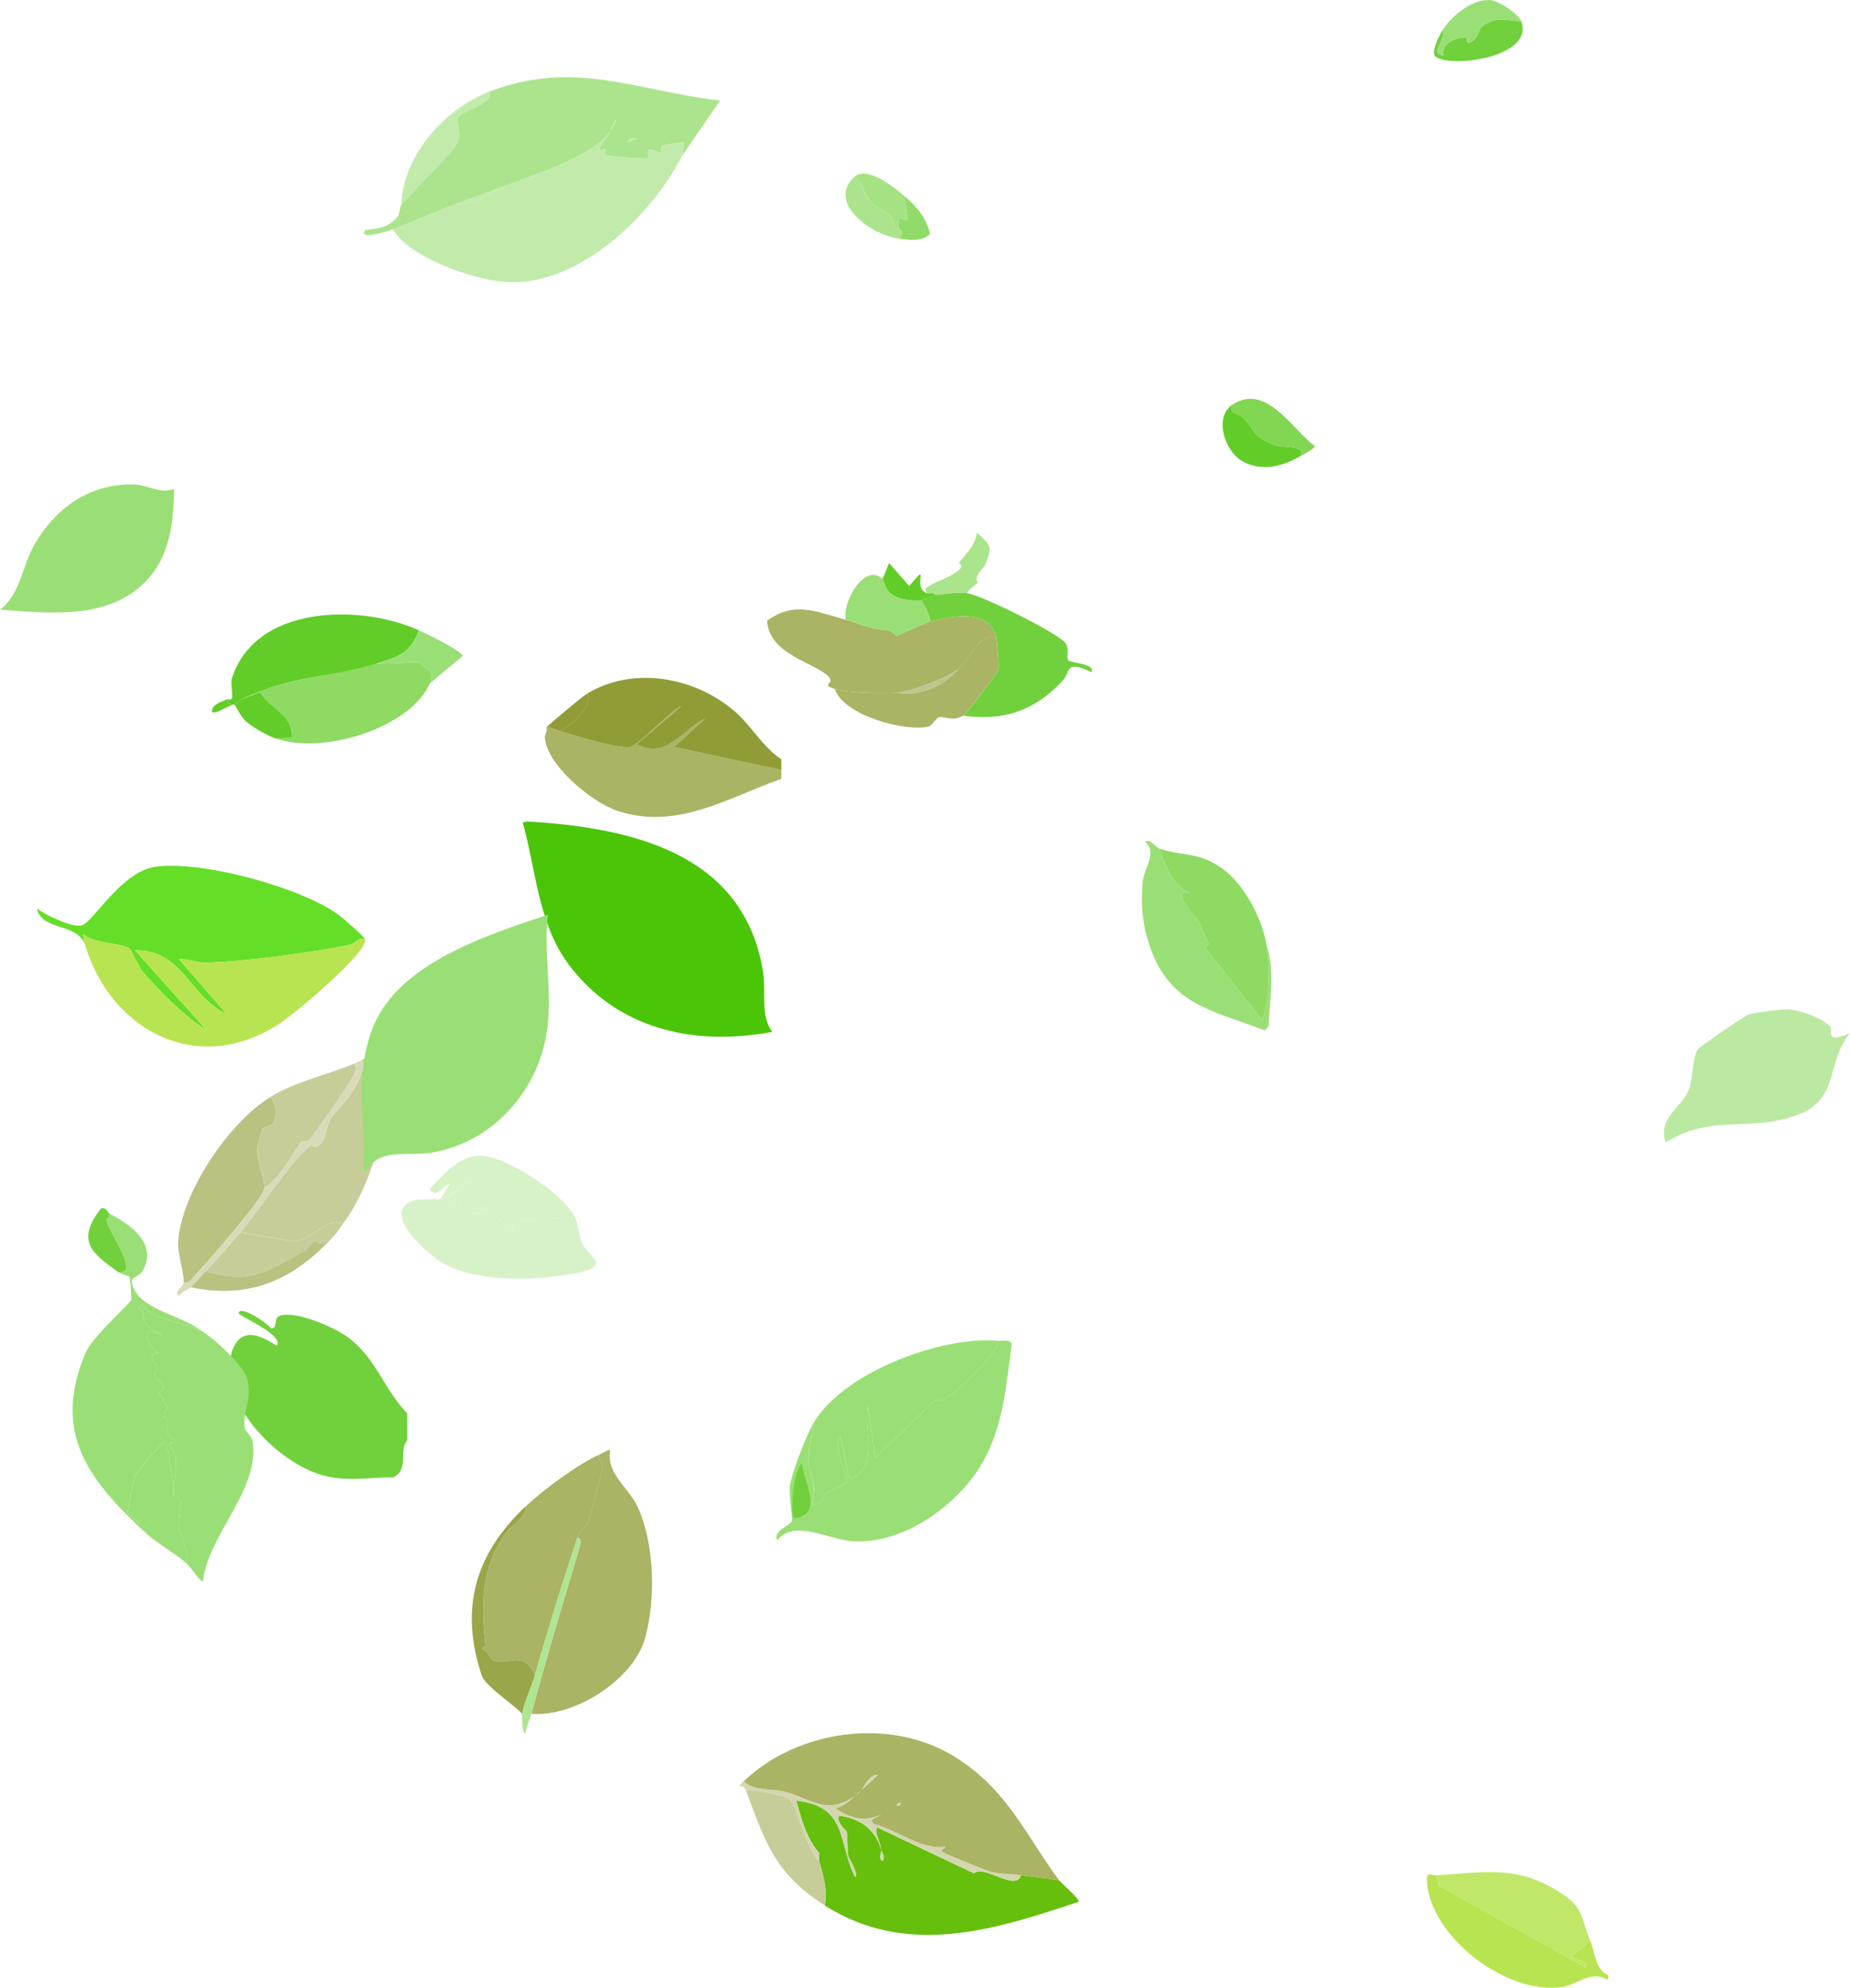 <svg xmlns="http://www.w3.org/2000/svg" id="Layer_2" viewBox="0 0 393.74 422.84"><defs><style>.cls-1{fill:#abb365}.cls-4{fill:#9adf75}.cls-6{fill:#bac181}.cls-7{fill:#bbe9a1}.cls-8{fill:#d3d7af}.cls-9{fill:#8eda63}.cls-10{fill:#929c37}.cls-15{fill:#d7f2c9}.cls-16{fill:#62cd28}.cls-18{fill:#c2ebab}.cls-19{fill:#71d13c}.cls-21{fill:#ace48d}.cls-23{fill:#c7cd99}.cls-24{fill:#d6f2c6}.cls-25{fill:#65de28}.cls-28{fill:#b7e450}</style></defs><g id="Layer_1-2"><path d="M18 200.63c-.05-.16-.35-1.82-.2-1.89 1.92 1.99 8.19 1.83 9.76 3.02.4.3 1.96 4.02 2.93 5.1 3.82 4.26 8.62 9.25 13.46 12.27l-15.22-16.99c10.3-.09 11.44 9.75 19.51 13.59l-10.15-11.71c1.54-.13 4.11.78 5.46.76 7.9-.13 23.18-2.22 30.83-3.78 1.35-.27 1.86-1.77 3.32-1.13-.08-.62-4.8-4.66-5.66-5.29-7.99-5.81-29.14-11.62-39.02-10.2-7.24 1.05-13.31 11.91-15.61 12.46-2.11.51-7.76-2.22-9.56-3.59.96 4.65 8.07 3.04 10.15 7.36Z" class="cls-25"/><path d="M18 200.63c5.5 19.06 25.06 29.02 42.73 16.24 2.91-2.1 17.34-14.13 16.98-16.99-1.46-.63-1.96.86-3.32 1.13-7.65 1.55-22.92 3.64-30.83 3.78-1.36.02-3.92-.89-5.46-.76l10.15 11.71c-8.07-3.84-9.22-13.68-19.51-13.59l15.22 16.99c-4.84-3.02-9.64-8.01-13.46-12.27-.96-1.07-2.53-4.79-2.93-5.1-1.57-1.19-7.83-1.03-9.76-3.02-.15.06.15 1.73.2 1.89Z" class="cls-28"/><path d="M28.68 103.06c-9.54-.28-16.71 4.89-21.27 12.65-2.76 4.7-2.98 10.66-7.41 13.97 9.38.69 20.73 1.99 28.68-3.96 7.26-5.43 8.21-13.46 8.39-21.71-2.91 1.09-5.81-.87-8.39-.94Zm240.87 97.93c.72 4.4.85 11.84-.94 15.99l-12.04-15.31c-.29-.44.87-.69.82-.78-.91-1.64-1.39-3.14-2.17-4.7-.34-.69-7.08-7.84-1.37-6.09-3.99-.97-5.83-5.83-7.03-9.58-1.1-.37-1.95-2.15-3.1-1.52 2.69 2.5-.19 5.39-.49 8.4-.48 4.8-.09 9.33 1.46 13.84 4.31 12.57 13.34 13.66 24.46 17.93l.82-.78c.25-5.77 1.47-11.76-.42-17.4Z" class="cls-4"/><path d="M269.55 200.99c-.93-5.64-4.7-12.81-9.25-16.12-5.2-3.79-8.17-2.58-13.48-4.35 1.21 3.75 3.04 8.61 7.03 9.58-5.72-1.75 1.02 5.4 1.37 6.09.78 1.56 1.26 3.06 2.17 4.7.05.09-1.11.34-.82.78l12.04 15.31c1.79-4.15 1.66-11.58.94-15.99Z" class="cls-9"/><path d="m338.47 412.87-3.9 3.21c.08.55 3.9 1.19 2.93 2.45l-31.22-17.37-.59-2.27c-1.47.09-2.16-1.07-1.95 1.7.85 11.22 16.57 23.76 28.68 22.09 3.2-.44 6.36-3.75 9.76-1.51l.2-.94c-3.04-1.45-2.76-4.6-3.9-7.36Z" class="cls-28"/><path d="m305.69 398.9.59 2.27 31.22 17.37c.98-1.27-2.84-1.91-2.93-2.45l3.9-3.21c-2.2-5.32-1.23-7.09-6.83-10.57-9.06-5.64-15.92-4.01-25.95-3.4Z" style="fill:#c0e767"/><path d="M276.77 97.01c1.42-2.35-3.98-1.78-5.27-2.27-4.96-1.88-4-2.73-6.83-5.85-1.1-1.21-3.46-.68-2.34-2.83-4.07 2.64-1.68 9.99 2.15 12.08 4.1 2.24 8.47 1.12 12.29-1.13Z" class="cls-16"/><path d="M262.33 86.06c-1.12 2.16 1.24 1.62 2.34 2.83 2.83 3.13 1.87 3.97 6.83 5.85 1.29.49 6.69-.08 5.27 2.27 1.08-.63 2.28-1.11 3.12-2.08-4.83-3.47-10.33-13.56-17.56-8.87Z" style="fill:#81d652"/><path d="M86.68 306.32v-5.66c-4.9-5.06-6.79-11.98-12.68-16.24-2.89-2.09-11.04-5.71-14.44-4.53-1.62.56-.17 2.79-1.95 2.64-.42-.88-6.47-5.06-6.83-3.21-.1.53 9.55 4.59 8.19 6.8-.32.52-7.46-6.24-9.76 1.89-2.87 10.17 9.91 23.33 19.71 25.87 5.29 1.37 9.55.33 14.83.38 3.44-1.9 1.01-5.46 2.93-7.93Z" class="cls-19"/><path d="M76.93 225.51c1.16.81-.57 4.33-1.17 5.48-1.26 2.4-4.1 5.07-5.46 7.17-.33.51-1.4 4.31-1.56 4.53-1.54 2.16-2.39.84-2.54.94-3.96 2.76-11.27 14.19-15.02 18.5l11.12 1.89c4.27-.08 6.84-5.16 10.73-3.78 6.41-8.36 11.22-25.92 8.98-36.06-.05-.23-.71-1.65-.98-1.7-1.25 1.41-2.34 2.24-4.1 3.02Z" class="cls-23"/><path d="M39.08 272.71c.85.65 1.89-.82 2.34-1.32 3.04-3.34 6.94-7.84 9.76-11.33 1.26-1.56 5.02-6.08 5.07-7.36.08-2.17-1.76-5.76-1.56-8.5.02-.21 1.06-3.97 1.17-4.15.06-.1 1.94-.67 2.15-.94.82-1.11.93-4.87-.59-5.66-8.89 5.47-18.92 20.54-19.51 30.77-.14 2.41 1.35 6.87 1.17 8.5Z" class="cls-6"/><path d="M57.42 233.44c1.52.79 1.4 4.55.59 5.66-.2.28-2.09.85-2.15.94-.11.18-1.16 3.94-1.17 4.15-.2 2.73 1.64 6.33 1.56 8.5 3.39-1.96 5.46-6.7 7.8-9.63.78-.97 1.07.37 1.95-.76 1.69-2.16 8.84-12.23 9.56-14.16.3-.8.29-1.2-.2-1.89-5.76 2.45-12.25 3.67-17.95 7.17Zm-6.25 28.7c-2.34 2.69-4.98 5.72-7.41 8.31 9.6 2.93 13.56-.16 21.27-4.53.46-.26 1.74-1.88 1.95-1.89 1.11-.04.65 1.92 4.1-1.13.83-.91 1.25-1.73 1.95-2.64-3.89-1.39-6.46 3.7-10.73 3.78l-11.12-1.89Z" class="cls-23"/><path d="M75.37 226.26c.49.68.49 1.09.2 1.89-.72 1.93-7.87 12-9.56 14.16-.88 1.13-1.17-.22-1.95.76-2.34 2.92-4.41 7.67-7.8 9.63-.05 1.28-3.81 5.8-5.07 7.36-2.81 3.49-6.72 7.99-9.76 11.33-.46.5-1.49 1.97-2.34 1.32-.15 1.29-2.2 1.95-.98 3.02.39-.93 2.13-1.53 2.54-1.89s2.45-2.69 3.12-3.4c2.43-2.58 5.08-5.62 7.41-8.31 3.75-4.31 11.07-15.74 15.02-18.5.15-.1.99 1.21 2.54-.94.16-.22 1.23-4.02 1.56-4.53 1.36-2.11 4.2-4.77 5.46-7.17.6-1.14 2.33-4.67 1.17-5.48-.52.23-1.03.53-1.56.76Z" style="fill:#d8dbb7"/><path d="M43.76 270.44c-.67.71-2.7 3.03-3.12 3.4 12.83 2.67 22.17-1.88 30.44-10.95-3.45 3.06-2.99 1.09-4.1 1.13-.21 0-1.49 1.63-1.95 1.89-7.71 4.37-11.67 7.46-21.27 4.53Z" class="cls-6"/><path d="M307 6.46c-.67 1.12-2.65 4.8-1.37 5.66 3.54 2.38 20.93 0 18.15-7.55-3.34-.31-5.94-1.17-8.59 1.32-.45.43-.59 2.1-1.76 2.83-1.84 1.16-.79-.72-1.56-.76-2.09-.09-5.26 1.53-4.68 3.78-3.17-.06.86-3.64-.2-5.29Z" class="cls-19"/><path d="M307 6.46c1.05 1.65-2.97 5.23.2 5.29-.57-2.24 2.59-3.87 4.68-3.78.77.03-.28 1.91 1.56.76 1.17-.73 1.3-2.41 1.76-2.83 2.65-2.49 5.25-1.63 8.59-1.32-.62-1.69-4.79-4.33-6.44-4.53-3.84-.46-8.49 3.33-10.34 6.42Z" class="cls-4"/><path d="M79.22 135.54c-3.36 5.79-6.02 10.75-7.41 17.37 4.06 2.4 7-6.74 8.59-9.44v-7.93c-.39 0-.78-.02-1.17 0Z" class="cls-25"/><path d="M71.8 152.91c1.39-6.62 4.06-11.58 7.41-17.37-8.38.33-14.96 12.91-7.41 17.37Z" style="fill:#78d346"/><path d="M48.15 148.78c1.23 2.4 2.92.1 3.12 0 10.92-5.15 17.84-4.41 28.49-7.55 4.44-1.31 7.69-2.07 9.37-7.17-12.87-5.74-35.03-5.23-39.8 10.38-.27.9.31 3.54 0 4.15-.2.39-.99.07-1.17.19Z" class="cls-16"/><path d="M79.76 141.23c-10.64 3.14-17.56 2.41-28.49 7.55l4.1-1.51c2.34 3.78 6.81 4.42 6.83 9.63l-3.51.19c10.05 3.52 28.61-2.23 32.78-11.71 1.2-2.72-.3-2.74-2.54-4.53l-9.17.38Z" class="cls-9"/><path d="M89.12 134.06c-1.68 5.1-4.93 5.87-9.37 7.17l9.17-.38c2.24 1.79 3.73 1.81 2.54 4.53l7.02-5.85c-.11-1.06-7.94-4.84-9.37-5.48Z" class="cls-4"/><path d="M51.27 148.78c-.2.1-1.89 2.4-3.12 0-.91.59-2.2.63-2.93 1.89-.87 2.48 3.88-1.05 4.68-.76.22.08 1.31 2.67 2.73 3.78 1.64 1.28 4.07 2.7 6.05 3.4l3.51-.19c-.02-5.21-4.49-5.85-6.83-9.63l-4.1 1.51Z" class="cls-16"/><path d="M36.93 315.93c.12.63-.11 1.44 0 2.08.06.36 1.42.2 1.56 1.51.07.69-.61 3.96-.39 5.29.35 2.12 2.29 5.33 1.56 7.74 1.29 1.16 2.19 3 3.51 3.96 1.01-10.03 12.49-19.93 10.54-30.21-.1-.5-1.53-2.13-1.56-2.27-.69-3.56 1.68-6.62.39-10.95-.77-2.59-7.24-8.7-9.76-10.01-3.91-2.02-9.63-1.78-12.68-5.66-1.08 1.37.16 1.07.2 1.32.46 3.67.86 3.19 4.29 5.29l-2.93-.94c-1.01 1.65.16 3.56 2.15 4.72-3.05-.11-.54 2.33-.39 3.02.08.37-.62.97-.39 1.89.29 1.15 3.19 2.08.78 3.4l1.95 3.4c-1.78 1.68-.04 2.49 0 2.64.03.15-.1 2.76 0 3.02.23.59 1.55 1.04 1.56 1.13.11.94-1.09.35-1.17.76-.14.74 1.14 1.97 1.17 2.27.17 1.9 0 4.87-.39 6.61Z" class="cls-4"/><path d="M23.27 258.16c.24.77-.73.84-.59 1.51.55 2.61 7.2 11.39 2.54 10.95.54.38 2.28.84 2.34.94.13.21.44 4.67.39 4.91-.15.73-8.28 7.82-9.76 11.33-7.17 17.03.66 27.07 12.88 38.33.37-1.97-3.66-3.28-3.9-4.34-.09-.39 1.32-7.35 1.56-7.93s5.95-7.43 6.44-7.36c1.02 3.04 1.16 6.3 1.76 9.44.39-1.74.56-4.7.39-6.61-.03-.3-1.32-1.52-1.17-2.27.08-.4 1.28.19 1.17-.76-.01-.09-1.33-.54-1.56-1.13-.1-.26.03-2.87 0-3.02-.04-.16-1.78-.96 0-2.64l-1.95-3.4c2.41-1.32-.49-2.25-.78-3.4-.23-.92.47-1.51.39-1.89-.15-.69-2.66-3.13.39-3.02-1.98-1.16-3.15-3.07-2.15-4.72l2.93.94c-3.43-2.09-3.83-1.62-4.29-5.29-.03-.25-1.27.05-.2-1.32 3.05 3.88 8.77 3.64 12.68 5.66-3.48-2.96-11.82-4.33-14.05-8.5-1.87-3.48.5-2.38 1.56-4.15 3.39-5.66-2.29-9.87-7.02-12.27Z" class="cls-4"/><path d="M31.08 326.13c2.28 2.1 6.3 4.36 8.59 6.42.73-2.41-1.21-5.62-1.56-7.74-.22-1.33.46-4.59.39-5.29-.14-1.31-1.5-1.15-1.56-1.51-.11-.63.12-1.45 0-2.08-.59-3.14-.74-6.4-1.76-9.44-.49-.07-6.2 6.8-6.44 7.36s-1.65 7.54-1.56 7.93c.24 1.06 4.27 2.38 3.9 4.34Z" class="cls-4"/><path d="M25.22 270.62c4.67.44-1.99-8.34-2.54-10.95-.14-.67.83-.74.59-1.51-.3-.16-.6-1.44-1.76-1.13-5.4 6.89-2.06 9.51 3.71 13.59Z" class="cls-19"/><path d="M127.53 309.43c-.31.62.79 2.27.78 2.45-.04.63-2.86 11.28-3.12 12.08-.06.2-1.67 1.21-2.34 3.21 1.24-.3.47 2.19.39 2.45-3.56 11.75-6.96 23.14-10.15 34.93 9.3.74 21.76-7.33 24.19-16.05 2.31-8.24 2.06-20.1-1.56-27.94-1.97-4.27-6.75-7.03-5.85-12.08-.15-.27-1.95.77-2.34.94Z" class="cls-1"/><path d="M111.92 320.38c.25 2.29-2.89 3.92-4.29 5.85-5.32 7.32-5.19 14.91-4.29 23.79 0 .09-.63.54-.78.76 1.38.19 1.75 2.2 2.54 2.45 3.4 1.08 6.22-2.34 8.78 3.02 2.75-9.75 5.74-19.37 8.98-29.08.67-2 2.28-3.01 2.34-3.21.26-.81 3.09-11.45 3.12-12.08.01-.18-1.09-1.84-.78-2.45-4.63 2.07-11.92 7.47-15.61 10.95Z" class="cls-1"/><path d="M111.14 364.56c.27-1.98 2.1-6.06 2.73-8.31-2.56-5.36-5.38-1.94-8.78-3.02-.79-.25-1.16-2.26-2.54-2.45.15-.22.79-.66.78-.76-.89-8.88-1.03-16.47 4.29-23.79 1.41-1.93 4.54-3.56 4.29-5.85-10.87 10.26-14.11 21.78-9.37 36.06.72 2.18 6.74 6.1 8.59 8.12Z" style="fill:#9ba549"/><path d="M122.84 327.18c-3.24 9.7-6.22 19.33-8.98 29.08-.63 2.25-2.46 6.32-2.73 8.31-.05.33-.03 4.23.59 4.15.29-1.24 1.08-3.08 1.37-4.15 3.18-11.79 6.59-23.18 10.15-34.93.08-.26.85-2.76-.39-2.45Z" style="fill:#aee590"/><path d="M191.32 50.76c1.42-1.64.05-1.76 0-2.27-.96.7-1.2-2.09-1.76-2.64-.88-.88-3.16-1.6-4.49-3.21s-1.5-3.89-3.12-5.1c-6.14 5.33 3.25 12.46 9.37 13.22Z" class="cls-21"/><path d="M181.96 37.54c1.62 1.21 1.81 3.51 3.12 5.1s3.61 2.33 4.49 3.21c.56.56.8 3.34 1.76 2.64-.44-4.36 1.3-.42 1.95-2.08l-.78-4.72c-2.33-1.99-7.96-6.39-10.54-4.15Z" style="fill:#a5e283"/><path d="M191.32 48.49c.05.5 1.42.62 0 2.27 2.23.28 4.69.7 6.63-.94-.76-3.42-2.76-5.81-5.46-8.12l.78 4.72c-.65 1.65-2.39-2.28-1.95 2.08Z" style="fill:#91dc68"/><path d="m112.24 174.74-.98.19c2.79 10.03 3.28 21.57 9.76 30.21 10.34 13.81 26.67 17.48 43.32 14.35-2.6-3.61-1.23-8.43-1.95-12.84-4.08-25.13-27.85-30.59-50.15-31.91Z" style="fill:#4bc508"/><path d="M119.07 155.48c-.88-.25-1.74-.86-2.73-.76-.07.12.06.54 0 .76-.13.49-.39 1.07-.39 1.13.09 5.95 10.05 14.08 15.41 15.86 12.7 4.21 23.5-2.75 34.93-6.8v-1.89l-22.83-4.91 6.63-6.04c-5.4 2.72-8.11 8.68-14.63 5.48l9.56-8.12c-2.49 1.02-8.8 8.19-10.93 8.68-2.4.56-12.04-2.56-15.02-3.4Z" class="cls-1"/><path d="M124.92 147.55c1.66 2.14-3.48 7.15-5.85 7.93 2.98.84 12.62 3.95 15.02 3.4 2.13-.49 8.44-7.66 10.93-8.68l-9.56 8.12c6.53 3.21 9.23-2.76 14.63-5.48l-6.63 6.04 22.83 4.91v-2.27c-4.23-2.85-6.41-7.34-10.34-10.57-8.52-7.02-21.21-9.27-31.02-3.4Z" class="cls-10"/><path d="M116.34 154.73c.99-.11 1.85.51 2.73.76 2.37-.78 7.51-5.79 5.85-7.93-.9.54-8.32 6.69-8.59 7.17Z" class="cls-10"/><path d="M83.63 48.79c3.53 6.01 16.57 10.49 23.42 11.15 15.53 1.49 31.51-13.78 38.16-26.85l.35-2.87c-1.28.32-3.46.42-4.6.78-.49.16-.14 1.3-.25 1.37-.44.31-2.2-.93-2.72-.4s.33 1.31.03 1.63c-.32.33-8.17-.28-8.97-.62-1.16-.49 1.05-1.79-1.38-1.02-.57-.31 1.58-2.73 2.23-4.06-3.89 5.65-17.05 9.54-23.65 12.1-2.51 1.9-6.38 3.31-9.43 3.48-4.43 1.64-9.44 3.89-13.2 5.31Zm1.8-5.26c1.24-1.46 2.23-2.25 3.32-3.57 2.18-2.63 7.54-7.23 8.77-9.97.7-1.56-.45-4.26-.09-4.89 1.02-1.79 7.72-2.81 6.81-5.65-9.56 3.63-18.54 13.74-18.81 24.08Z" class="cls-18"/><path d="M85.43 43.53c-.29.34-.51 2.2-.63 2.34-2.17 2.62-3.84 2.58-7 3.08-1.98 2.36 4.93.17 5.83-.17 3.76-1.42 8.76-3.67 13.2-5.31 3.12-1.15 6.34-2.28 9.43-3.48 6.61-2.56 19.76-6.45 23.65-12.1l1.17-2.64c-.07 1.06-.78 1.84-1.17 2.64-.65 1.33-2.8 3.75-2.23 4.06 2.42-.78.22.53 1.38 1.02.8.34 8.65.95 8.97.62s-.57-1.08-.03-1.63 2.28.72 2.72.4c.1-.07-.25-1.21.25-1.37 1.14-.36 3.32-.46 4.6-.78l-.35 2.87 8.05-11.7c-17.74-1.99-30.77-8.86-49.03-1.93.91 2.84-5.8 3.86-6.81 5.65-.36.63.79 3.32.09 4.89-1.23 2.74-6.58 7.34-8.77 9.97-1.1 1.32-2.08 2.1-3.32 3.57Z" class="cls-21"/><path d="M96.83 43.48c3.05-.17 6.93-1.58 9.43-3.48-3.1 1.2-6.31 2.33-9.43 3.48Zm37.32-14.03c-.25.17-.59.51-.53.84l1.89-.64c.03-.44-1.3-.24-1.36-.2Zm-4.24-1.55c.4-.81 1.1-1.58 1.17-2.64l-1.17 2.64Z" class="cls-18"/><path d="M174.33 395.86c.85 2.72 1.93 6.75 1.17 9.44 17.44 11.09 35.91 5.34 54.05-.76.44-.45-3.68-3.97-4.1-4.53-2.69-.55-5.48-.74-8.19-1.13-.9 3.67-7.97-2.41-9.95-.38l-20.68-9.82c-.51 1.37.63 2.75.98 4.91.06.39.9 1.53.2 2.27-.93-.39-.16-2.16-.2-2.27-1.27-4.38-4.41-6.75-8.98-7.36-.86 1.17 1.51 3.21 1.56 3.4.24.94.09 4.06.39 5.29.06.23 2.45 4.2 1.37 4.34-3.64-7.51-1.52-15.01-12.49-16.24 1.14 3.97 2.07 7.85 4.88 11.14.09.51-.13 1.28 0 1.7Z" style="fill:#65bf0c"/><path d="M158.72 380.75c4.03 10.75 6.06 17.73 16.78 24.54.76-2.69-.32-6.72-1.17-9.44-2.5-2.01-4.76-12.01-6.44-13.22-1.2-.86-7.33-1.87-9.17-1.89Z" class="cls-23"/><path d="M158.72 380.75c1.84.02 7.98 1.03 9.17 1.89 1.68 1.21 3.94 11.21 6.44 13.22-.13-.42.09-1.19 0-1.7-2.81-3.29-3.74-7.17-4.88-11.14 10.97 1.23 8.84 8.73 12.49 16.24 1.09-.14-1.31-4.11-1.37-4.34-.3-1.22-.15-4.35-.39-5.29-.05-.19-2.42-2.22-1.56-3.4 4.57.61 7.71 2.98 8.98 7.36-.35-2.16-1.48-3.54-.98-4.91l20.68 9.82c1.98-2.04 9.05 4.05 9.95.38-2.2-.32-4.25-.2-6.44-.76-.83-.21-9.74-3.79-10.15-4.15-.84-.76.82-.67.39-1.13-5.06.67-10.22-3.67-15.22-4.91l-.39-.76 4.68-2.64c-4.57 2.99-7.67 3.13-12.29.19 2.07-.74 2.77-1.54 4.29-2.83-6.16 4.41-9.24.82-15.02-.76-2.36-.64-6.95-.1-8.78-2.27-1.96 1.88-.19.35.39 1.89Z" class="cls-8"/><path d="M158.33 378.86c1.83 2.17 6.42 1.62 8.78 2.27 5.78 1.58 8.87 5.16 15.02.76.14-.12.84-.83 1.17-1.13.57-.48 1.83-3.55 3.51-3.21-1.05 1.18-2.36 2.14-3.51 3.21-.21.18-.38.57-1.17 1.13-1.52 1.29-2.23 2.1-4.29 2.83 4.62 2.94 7.72 2.8 12.29-.19l-4.68 2.64.39.76c5 1.24 10.15 5.58 15.22 4.91.43.46-1.23.38-.39 1.13.4.36 9.32 3.94 10.15 4.15 2.19.56 4.24.44 6.44.76 2.72.39 5.5.58 8.19 1.13-7.22-9.73-11.06-19.46-22.44-26.43-13.75-8.43-33.34-5.56-44.68 5.29Z" class="cls-1"/><path d="M183.31 380.75c1.15-1.07 2.46-2.02 3.51-3.21-1.69-.34-2.94 2.73-3.51 3.21Zm-1.17 1.13c.79-.56.96-.96 1.17-1.13-.33.31-1.03 1.01-1.17 1.13Zm9.56 1.51c-.8-.01-1.36.91-.39.76.07-.01.78-.56.39-.76Zm-4.1 10.2c.03.11-.73 1.88.2 2.27.7-.74-.13-1.87-.2-2.27Z" class="cls-8"/><path d="M380.67 214.72c-1.54-.08-7.2.66-8.59 1.13-.93.32-10.4 6.82-10.73 7.36-1.23 2-.99 6.27-1.95 8.68-1.49 3.77-6.69 5.85-4.88 11.14 4.15-2.6 8.03-3.51 12.88-3.78 5.33-.3 9.96-.06 15.61-2.27 8.41-3.28 5.75-11.37 10.73-17.18-5.69 2.29-3.5-.62-4.29-1.51-1.54-1.74-6.45-3.46-8.78-3.59Z" class="cls-7"/><path d="M375.99 224.16c-.28-.12-5.44.61-6.24 0-3.35 2.22 7.16 5.1 8.78 2.45.07-.16-2.37-2.38-2.54-2.45Z" class="cls-7"/><path d="M212.62 285.21c-1.26 3.42-6.21 8.3-9.17 10.57-1.2.92-3.62 3.03-4.29 1.89l-12.88 12.46-1.56-10.95c-.91 5.86 2.58 11.8-3.51 15.48l-.59-.57-1.76-8.87c-1.89 2.11 1.72 9.08 1.37 10.01-.19.49-4.04 2.14-4.49 2.45-.38.27-.94 3.3-2.93 2.08.16-.51.43-3.59.39-3.78-.9-4.43-1.71-4.28-.78-9.06.28-1.42.71-2.91.78-4.34-1.48 2.47-4.7 10.69-5.07 13.4-.26 1.87.59 6.7.39 7.55-.24 1-4.07 1.99-3.12 4.15 3.67-4.74 10.98 0 16.58.19 9.26.3 18.36-5.56 24-12.27 7.29-8.68 7.95-19.14 9.37-29.83-.69-.93-1.77-.48-2.73-.57Z" class="cls-4"/><path d="M181.6 315.42c-1.01.08-7.53 5.14-7.61 5.85.34 1.5 1.58 1.4 2.73 1.89-1.94 1.94-3.86-3.37-6.63 1.51l15.41 2.45c-.13-2.22.06-5.67-2.93-5.48 2.29-1.44 2.68-6.51-.98-6.23Z" class="cls-4"/><path d="M170.67 311.26c-1.77 1.41-2.71 10.82-1.56 11.71 6.37-.83 1.9-7.83 1.56-11.71Z" class="cls-19"/><path d="M173.21 302.58c-.07 1.43-.5 2.92-.78 4.34-.93 4.78-.11 4.64.78 9.06.04.19-.23 3.27-.39 3.78 1.98 1.22 2.55-1.81 2.93-2.08.45-.32 4.3-1.96 4.49-2.45.35-.92-3.25-7.9-1.37-10.01l1.76 8.87.59.57c6.09-3.69 2.61-9.62 3.51-15.48l1.56 10.95 12.88-12.46c.67 1.14 3.09-.97 4.29-1.89 2.96-2.28 7.91-7.15 9.17-10.57-12.14-1.14-33.02 6.65-39.41 17.37Z" class="cls-4"/><path d="M193.3 295.41c-1.36-.69-1.48 5.88 0 6.04v-6.04Z" class="cls-4"/><path d="M197.22 126.17c.44.17 1.32-.23 1.95.38 2.12-.21 4.52-.63 6.63-.38.55-.99 1.55-1.47 2.34-2.27-1.17-1.17 1.29-3.07 1.56-3.78 1.41-3.63 1.42-4.05-1.76-6.8-.57 3.06-2.15 4.11-3.71 6.23-.26.35.66.8.39 1.13-1.6 1.98-4.9 2.67-6.83 3.96-1.07.72-.91.19-.59 1.51Z" style="fill:#aae48b"/><path d="M177.71 146.56c2.81.86 10.27 1.05 13.27.76 3.36-.32 10.52-3.14 12.88-4.91 2.53-1.9 4.56-8.1 8.19-6.8-1.52-6.26-9.41-4.52-14.05-3.4-1.54.37-6.83 3.05-7.22 3.02-.1 0-1.19-1.1-1.56-1.13-5.14-.44-5.17-1.21-9.17-2.27-6.22-1.64-10.85-4.08-16.78.19.39 7.27 10.19 8.89 13.07 11.89 1.54 1.61-1.92 1.64 1.37 2.64Z" class="cls-1"/><path d="M199.17 126.55c-.96.09-2.27 1.05-3.12 1.13.93 1.58 1.64 2.71 1.95 4.53 4.64-1.12 12.53-2.87 14.05 3.4.18.74.61 6.25.39 6.99-.18.58-6.88 9.32-7.41 9.63 8.69 1.25 15.31-1.18 21.07-7.36 1.9-2.03.4-4.56 6.24-1.89.75-1.97-4.64-1.83-5.07-2.64-.25-.46.27-2.19-.39-3.4-1.13-2.05-18.14-10.42-21.07-10.76-2.11-.25-4.52.17-6.63.38Z" class="cls-19"/><path d="M180.05 131.84c4 1.05 4.03 1.83 9.17 2.27.37.03 1.46 1.12 1.56 1.13.39.03 5.68-2.65 7.22-3.02-.31-1.82-1.02-2.95-1.95-4.53-1.73.18-4.48-.13-6.05-1.13-1.75-1.12-1.79-3.06-2.15-3.4-3.88-3.7-8.81 5.33-7.8 8.68Z" class="cls-4"/><path d="M187.85 123.15c.36.34.4 2.28 2.15 3.4 1.57 1 4.32 1.31 6.05 1.13.85-.09 2.17-1.04 3.12-1.13-.63-.6-1.51-.21-1.95-.38-3.33-1.3 1.12-7.29-3.71-1.51l-4.29-4.91-1.37 3.4Z" class="cls-16"/><path d="M203.85 142.41c-2.86 3.46-8.44 5.92-12.88 4.91-3 .29-10.45.1-13.27-.76 1.74 5.67 15.38 9.28 20.1 7.93.39-.11 1.59-1.8 1.95-1.89 1.55-.37 2.83 1.04 5.27-.38.53-.31 7.24-9.05 7.41-9.63.22-.74-.21-6.24-.39-6.99-3.63-1.3-5.66 4.9-8.19 6.8Z" class="cls-1"/><path d="M190.97 147.32c4.44 1.02 10.02-1.44 12.88-4.91-2.36 1.77-9.52 4.58-12.88 4.91Z" style="fill:#c0c68b"/><path d="M116.6 194.57c-13.42 4.5-32.75 10.6-37.66 25.11-3.48 10.28-1.22 18.06-1.56 27.94-.03.74-.14 1.22.59 1.7 2.25-5.28 9.3-3.32 14.05-4.15 13.09-2.3 22.59-13.35 24.39-25.87 1.22-8.45-.78-16.44.2-24.73Z" class="cls-4"/><path d="M93.77 254.99c-1.15.36-.85-.07-1.17 0-1.58.32-3.57-.01-4.68.38-7.25 2.55 3.41 11.79 6.83 13.59 7.42 3.91 19.53 3.49 27.71 1.89s2.65-3.55 1.37-6.61c-.7-1.66-.58-3.42-1.56-5.48-3.23.88-10.23-.04-13.07 1.13-.41.17-.07.93-.2 1.13-.02.03.84.1.2.76l-8.78-3.78c-1.09-.08-1.78-.4-2.73-.76-.81-.3-1.68.11-2.34-1.13-.74-1.39.76-2 1.95-3.02-.81.46-2.87 1.68-3.51 1.89Z" class="cls-15"/><path d="M93.77 254.99c.65-.2 2.7-1.43 3.51-1.89.73-.62 1.77-2.29 3.12-1.7-.83.84-2.14 1.14-3.12 1.7-1.19 1.02-2.69 1.63-1.95 3.02l5.27-3.02 2.34-.38c-1.24 1.52-6.01 1.53-5.27 4.53.95.36 1.64.68 2.73.76 3.5.25.19-.77 3.71-1.89l-1.37 1.7c2.42-.51 3.42 2.61 6.24 3.21.12-.2-.21-.97.2-1.13 2.85-1.17 9.84-.26 13.07-1.13-2.27-4.78-13.67-12.07-18.93-12.84s-8.75 3.88-11.9 6.99c1.58 2.22 2.68-.58 4.29-1.13L93.76 255Z" class="cls-24"/><path d="m100.4 258.01 8.78 3.78c.64-.66-.22-.72-.2-.76-2.82-.6-3.83-3.72-6.24-3.21l1.37-1.7c-3.52 1.12-.2 2.14-3.71 1.89Zm-5.07-1.89c.66 1.24 1.54.83 2.34 1.13-.74-3 4.03-3.01 5.27-4.53l-2.34.38-5.27 3.02Z" class="cls-24"/><path d="M97.28 253.1c.98-.56 2.29-.86 3.12-1.7-1.35-.59-2.4 1.07-3.12 1.7Z" class="cls-15"/><path d="M107.23 253.86c-.95.35-1.85.99-2.54 1.7.5.24 3.01-.92 2.54-1.7Z" class="cls-24"/></g></svg>